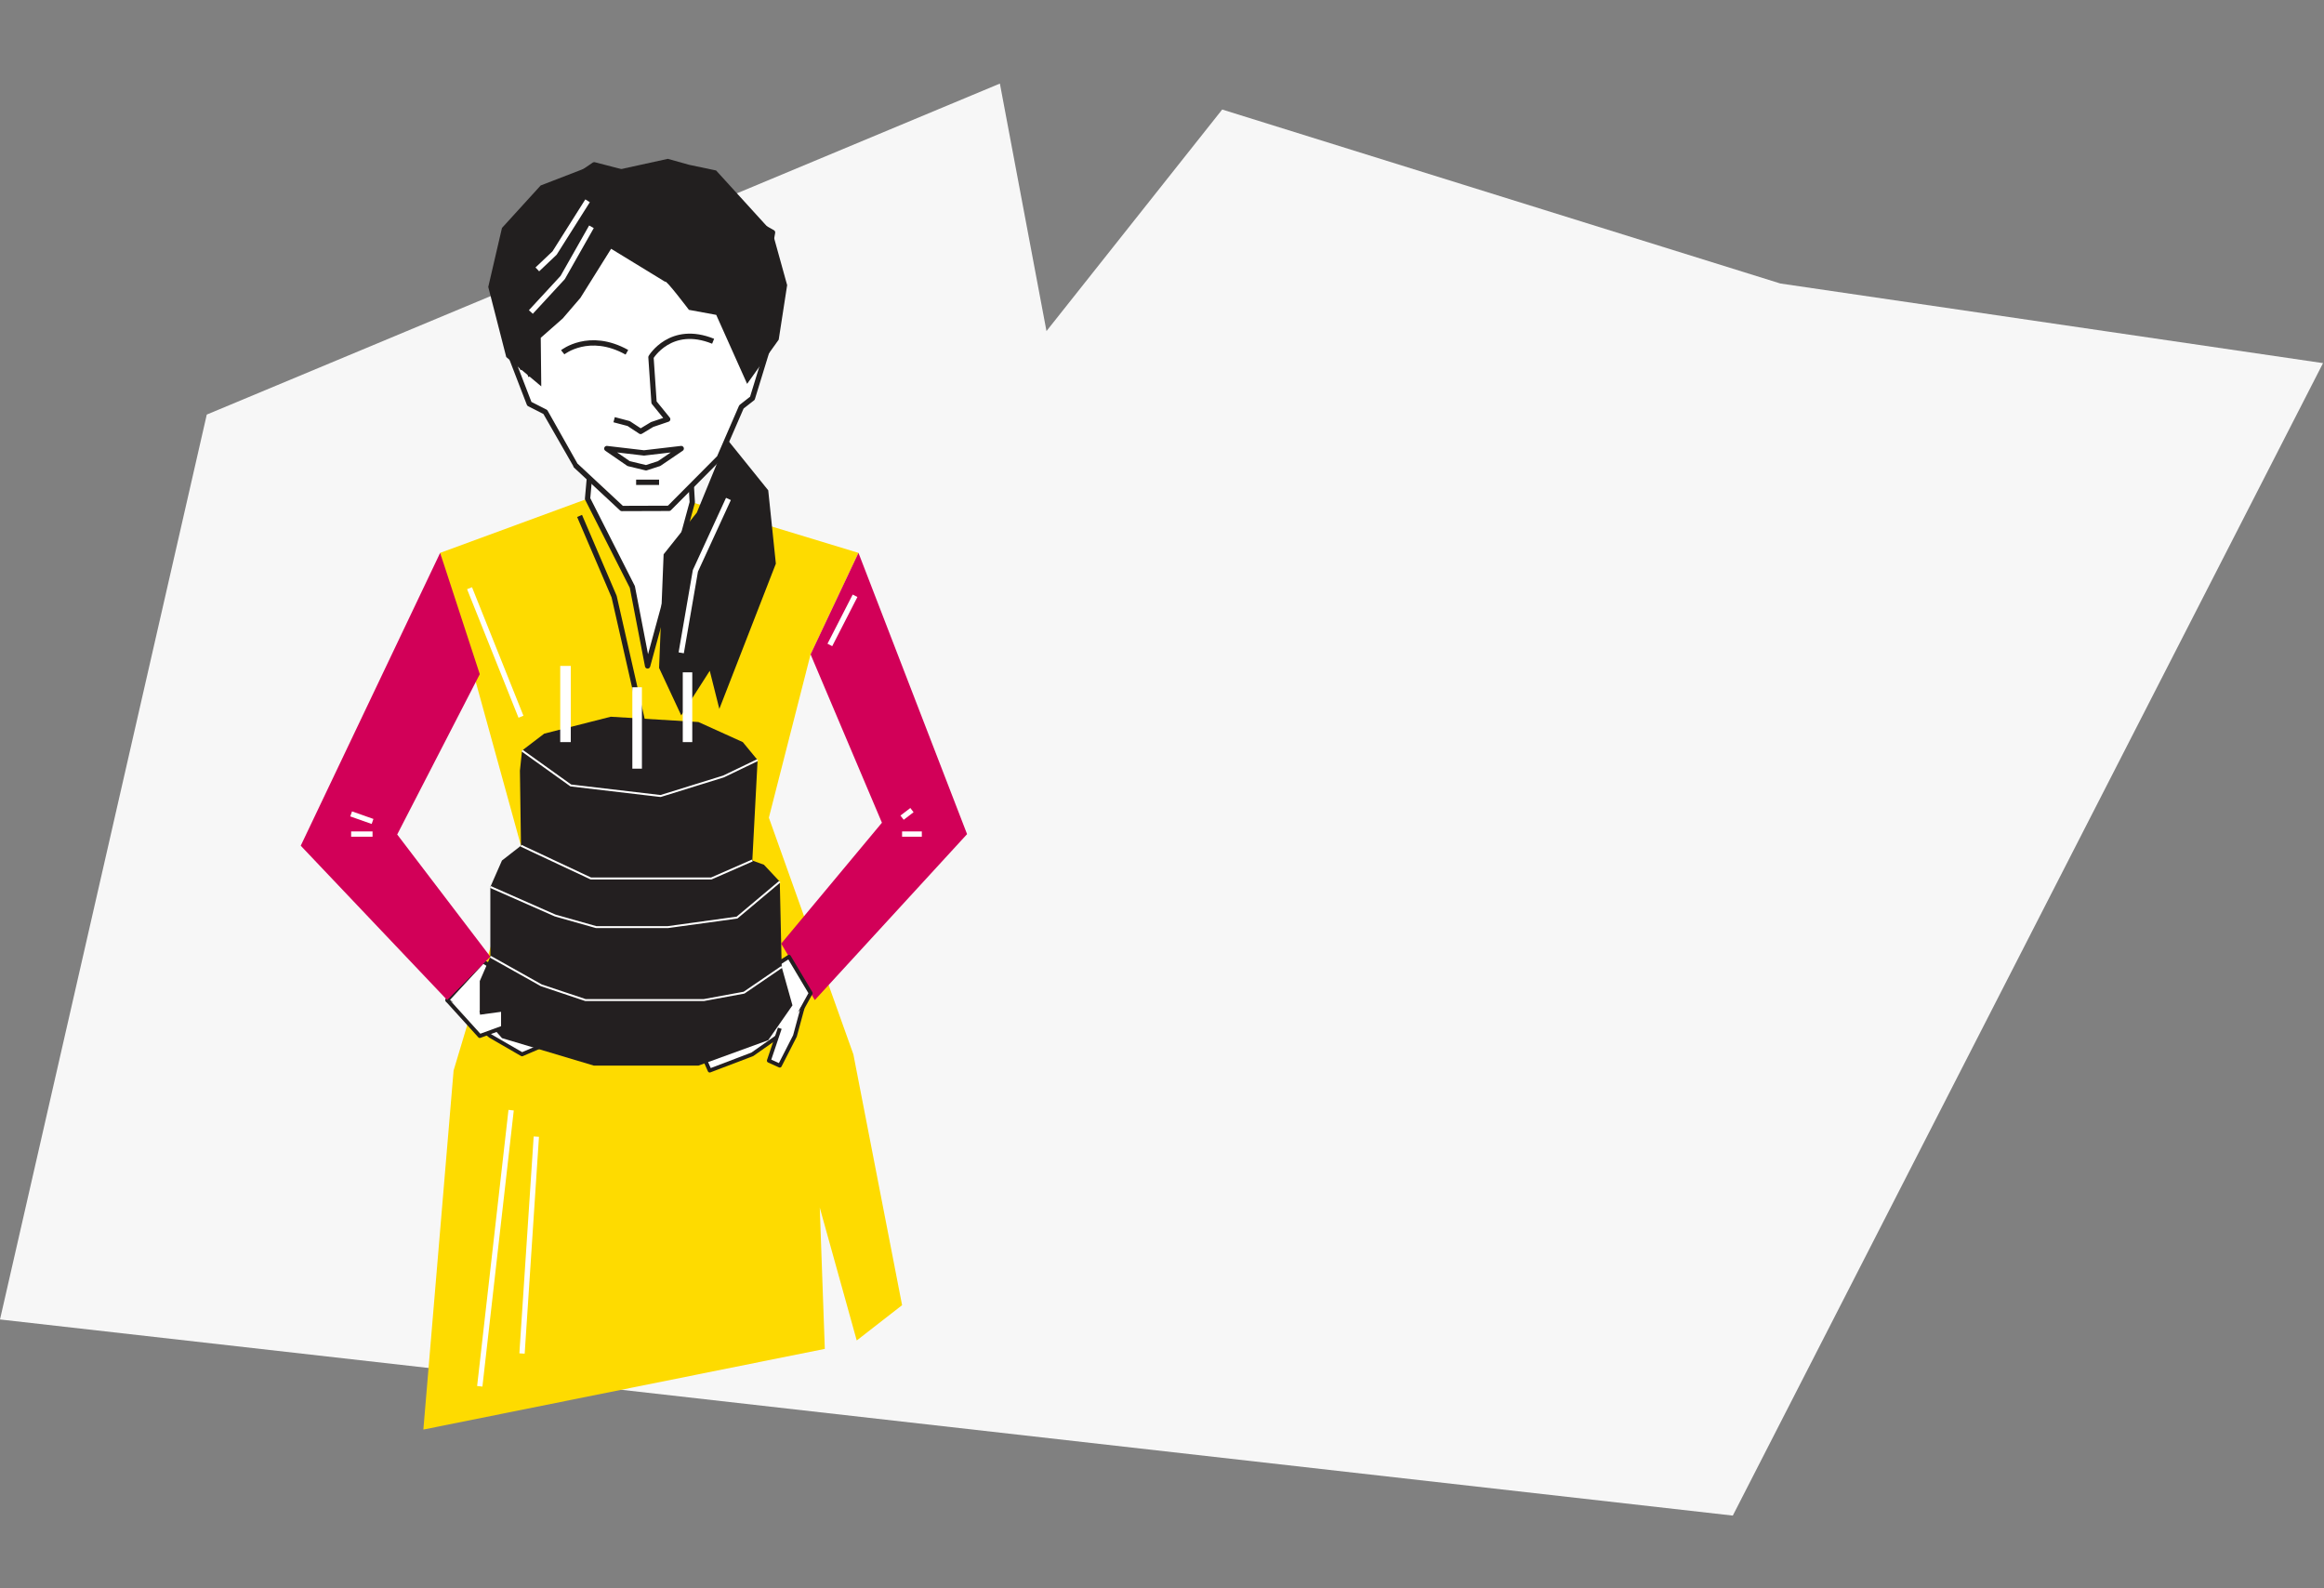 <svg width="1197" height="818" viewBox="0 0 1197 818" fill="none" xmlns="http://www.w3.org/2000/svg">
  <rect x="0" y="0" width="1197" height="818" fill="#808080" stroke="none"/>
  <path d="M106.5 213.5L515 43.039L539 170.5L629.5 56.407L917 146L1196.5 187.002L892.5 780.5L0 679.5L106.5 213.5Z" fill="#F7F7F7"/>
  <g clip-path="url(#clip0_7114_13400)">
    <path d="M302.635 256.82L226.704 284.716L268.331 435.525L233.629 551.311L218.058 736.2L424.831 694.647L422.235 621.93L441.27 690.32L464.626 672.141L439.538 542.962L396.015 421.084L417.5 336.986L442.165 284.716L356.562 258.697L302.635 256.82Z" fill="#FEDB00"/>
    <path d="M298.515 265.693L316.31 307.246L331.706 374.891" stroke="#221F1F" stroke-width="2.736" stroke-linejoin="round"/>
    <path d="M248.746 495.05L270.509 508.843L283.204 536.793L268.878 542.962L252.555 533.524L230.331 515.012L248.746 495.05Z" fill="white" stroke="#231F20" stroke-width="2.016" stroke-linejoin="round"/>
    <path d="M306.262 214.694L305.874 220.511L302.635 256.821L325.696 302.27L333.551 342.939L356.562 258.697L353.756 210.169L306.262 214.694Z" fill="white" stroke="#221F1F" stroke-width="2.736" stroke-linejoin="round"/>
    <path d="M226.704 284.716L154.9 435.525L230.331 515.012L252.555 492.693L204.584 429.743L247.114 347.193L226.704 284.716Z" fill="#D20058"/>
    <path d="M442.165 284.716L498.1 429.565L419.677 515.012L402.351 485.957L454.244 423.683L417.5 336.987L442.165 284.716Z" fill="#D20058"/>
    <path d="M417.55 511.449L408.164 528.445L387.49 542.962L365.545 551.311L362.642 544.777L375.085 512.701L406.366 492.693L417.55 511.449Z" fill="white" stroke="#231F20" stroke-width="2.016" stroke-linejoin="round"/>
    <path d="M252.555 456.759V492.693L247.114 505.214V521.546L258.539 534.614L305.874 548.771H359.74L395.651 535.703L408.164 517.734L402.619 497.955L401.638 454.037L393.477 445.327L387.49 443.148L390.21 391.428L382.592 382.173L359.74 371.827L314.582 369.105L280.302 377.814L268.878 386.527L267.789 396.873L268.331 435.525L258.539 443.148L252.555 456.759Z" fill="#231F20"/>
    <path d="M268.878 386.527L293.989 404.492L340.24 409.936L372.663 399.866L390.21 391.428" fill="#231F20"/>
    <path d="M268.878 386.527L293.989 404.492L340.24 409.936L372.663 399.866L390.21 391.428" stroke="white" stroke-width="1.008" stroke-linejoin="round"/>
    <path d="M268.331 435.525L304.328 452.405H337.519H366.355L387.49 443.149" fill="#231F20"/>
    <path d="M268.331 435.525L304.328 452.405H337.519H366.355L387.49 443.149" stroke="white" stroke-width="1.008" stroke-linejoin="round"/>
    <path d="M252.555 456.759L285.913 471.459L307.048 477.446H343.964L379.6 472.548L401.638 454.037" fill="#231F20"/>
    <path d="M252.555 456.759L285.913 471.459L307.048 477.446H343.964L379.6 472.548L401.638 454.037" stroke="white" stroke-width="1.008" stroke-linejoin="round"/>
    <path d="M402.619 497.955L383.223 511.205L362.545 515.012H327.641H301.522L278.756 507.393L252.555 492.693" fill="#231F20"/>
    <path d="M402.619 497.955L383.223 511.205L362.545 515.012H327.641H301.522L278.756 507.393L252.555 492.693" stroke="white" stroke-width="1.008" stroke-linejoin="round"/>
    <path d="M230.331 515.012L247.114 533.524L259.085 529.169V519.914L247.114 521.546" fill="white"/>
    <path d="M230.331 515.012L247.114 533.524L259.085 529.169V519.914L247.114 521.546" stroke="#231F20" stroke-width="2.016" stroke-linejoin="round"/>
    <path d="M413.376 519.006L409.435 533.524L401.638 548.771L396.015 546.227L401.638 529.534" fill="white"/>
    <path d="M413.376 519.006L409.435 533.524L401.638 548.771L396.015 546.227L401.638 529.534" stroke="#231F20" stroke-width="2.016" stroke-linejoin="round"/>
    <path d="M397.903 119.716L361.162 99.13L306.053 84.872L269.339 109.983L263.123 145.351C263.107 146.34 265.623 155.817 269.905 171.699L261.639 179.451L272.629 207.959L280.864 212.151C280.864 212.151 296.597 239.713 296.609 239.825L320.278 261.862L344.603 261.784L370.505 235.723L381.883 209.514L387.517 205.113L395.686 178.52L388.784 170.842L397.907 119.716H397.903Z" fill="white" stroke="#221F1F" stroke-width="2.736" stroke-linejoin="round"/>
    <path d="M316.31 216.137L323.782 218.11L329.966 222.178L335.884 218.607L343.898 215.889L336.872 207.253L335.291 183.952C335.291 183.952 345.444 166.879 367.3 175.74" fill="white"/>
    <path d="M316.31 216.137L323.782 218.11L329.966 222.178L335.884 218.607L343.898 215.889L336.872 207.253L335.291 183.952C335.291 183.952 345.444 166.879 367.3 175.74" stroke="#221F1F" stroke-width="2.736" stroke-linejoin="round"/>
    <path d="M387.513 190.901L390.722 178.516H395.686L391.598 187.14" fill="white"/>
    <path d="M387.513 190.901L390.722 178.516H395.686L391.598 187.14" stroke="#221F1F" stroke-width="2.736" stroke-linejoin="round"/>
    <path d="M273.423 193.794L270.211 181.413H265.25L269.339 190.033" fill="white"/>
    <path d="M273.423 193.794L270.211 181.413H265.25L269.339 190.033" stroke="#221F1F" stroke-width="2.736" stroke-linejoin="round"/>
    <path d="M350.869 231.003L331.706 233.249L312.547 231.003L323.782 238.739L332.757 240.903L339.465 238.739L350.869 231.003Z" fill="white" stroke="#221F1F" stroke-width="2.736" stroke-linejoin="round"/>
    <path d="M289.831 181.413C289.831 181.413 303.398 170.551 322.89 181.413H289.831Z" fill="white"/>
    <path d="M289.831 181.413C289.831 181.413 303.398 170.551 322.89 181.413" stroke="#221F1F" stroke-width="2.736" stroke-linejoin="round"/>
    <path d="M278.787 198.971L278.515 173.971L289.831 164.01L298.957 153.389L314.76 128.115L342.603 145.126C342.603 143.377 354.838 159.566 354.838 159.566L368.901 162.156L384.812 197.679L401.084 174.91L405.428 146.832L397.907 119.716L368.839 87.791L354.958 84.871L343.983 81.8L317.457 87.609L306.049 84.871L278.48 95.508L258.542 117.393L251.486 147.766L260.751 183.875L278.787 198.974V198.971Z" fill="#221F1F"/>
    <path d="M370.501 235.719L358.906 263.983L341.801 285.461L339.465 343.963L350.869 368.403L365.568 345.444L370.501 365.069L399.612 290.273L395.686 252.505L374.582 226.323L370.501 235.719Z" fill="#221F1F"/>
    <path d="M304.634 116.792L289.831 142.904L273.423 160.675" stroke="white" stroke-width="2.736" stroke-linejoin="round"/>
    <path d="M302.635 103.41L285.638 130.313L276.756 138.735" stroke="white" stroke-width="2.736" stroke-linejoin="round"/>
    <path d="M375.19 256.949L358.166 293.976L350.869 336.188" stroke="white" stroke-width="2.736" stroke-linejoin="round"/>
    <path d="M327.641 248.379H339.464" stroke="#221F1F" stroke-width="2.736" stroke-linejoin="round"/>
    <path d="M293.989 342.939H288.548V382.169H293.989V342.939Z" fill="white"/>
    <path d="M356.562 346.239H351.664V382.173H356.562V346.239Z" fill="white"/>
    <path d="M330.629 353.928H325.696V395.849H330.629V353.928Z" fill="white"/>
    <path d="M180.856 429.526H191.885" stroke="white" stroke-width="2.736" stroke-linejoin="round"/>
    <path d="M180.856 419.138L191.885 423.035" stroke="white" stroke-width="2.736" stroke-linejoin="round"/>
    <path d="M464.626 429.526H474.795" stroke="white" stroke-width="2.736" stroke-linejoin="round"/>
    <path d="M469.71 417.191L464.626 421.085" stroke="white" stroke-width="2.736" stroke-linejoin="round"/>
    <path d="M440.402 306.815L427.424 332.136" stroke="white" stroke-width="2.736" stroke-linejoin="round"/>
    <path d="M241.848 302.918L268.331 369.105" stroke="white" stroke-width="2.736" stroke-linejoin="round"/>
    <path d="M276.24 585.353L268.878 697.028" stroke="white" stroke-width="2.736" stroke-linejoin="round"/>
    <path d="M263.262 571.719L247.114 713.911" stroke="white" stroke-width="2.736" stroke-linejoin="round"/>
  </g>
  <defs>
    <clipPath id="clip0_7114_13400">
      <rect width="343.2" height="654.4" fill="white" transform="translate(154.9 81.8)"/>
    </clipPath>
  </defs>
</svg>
